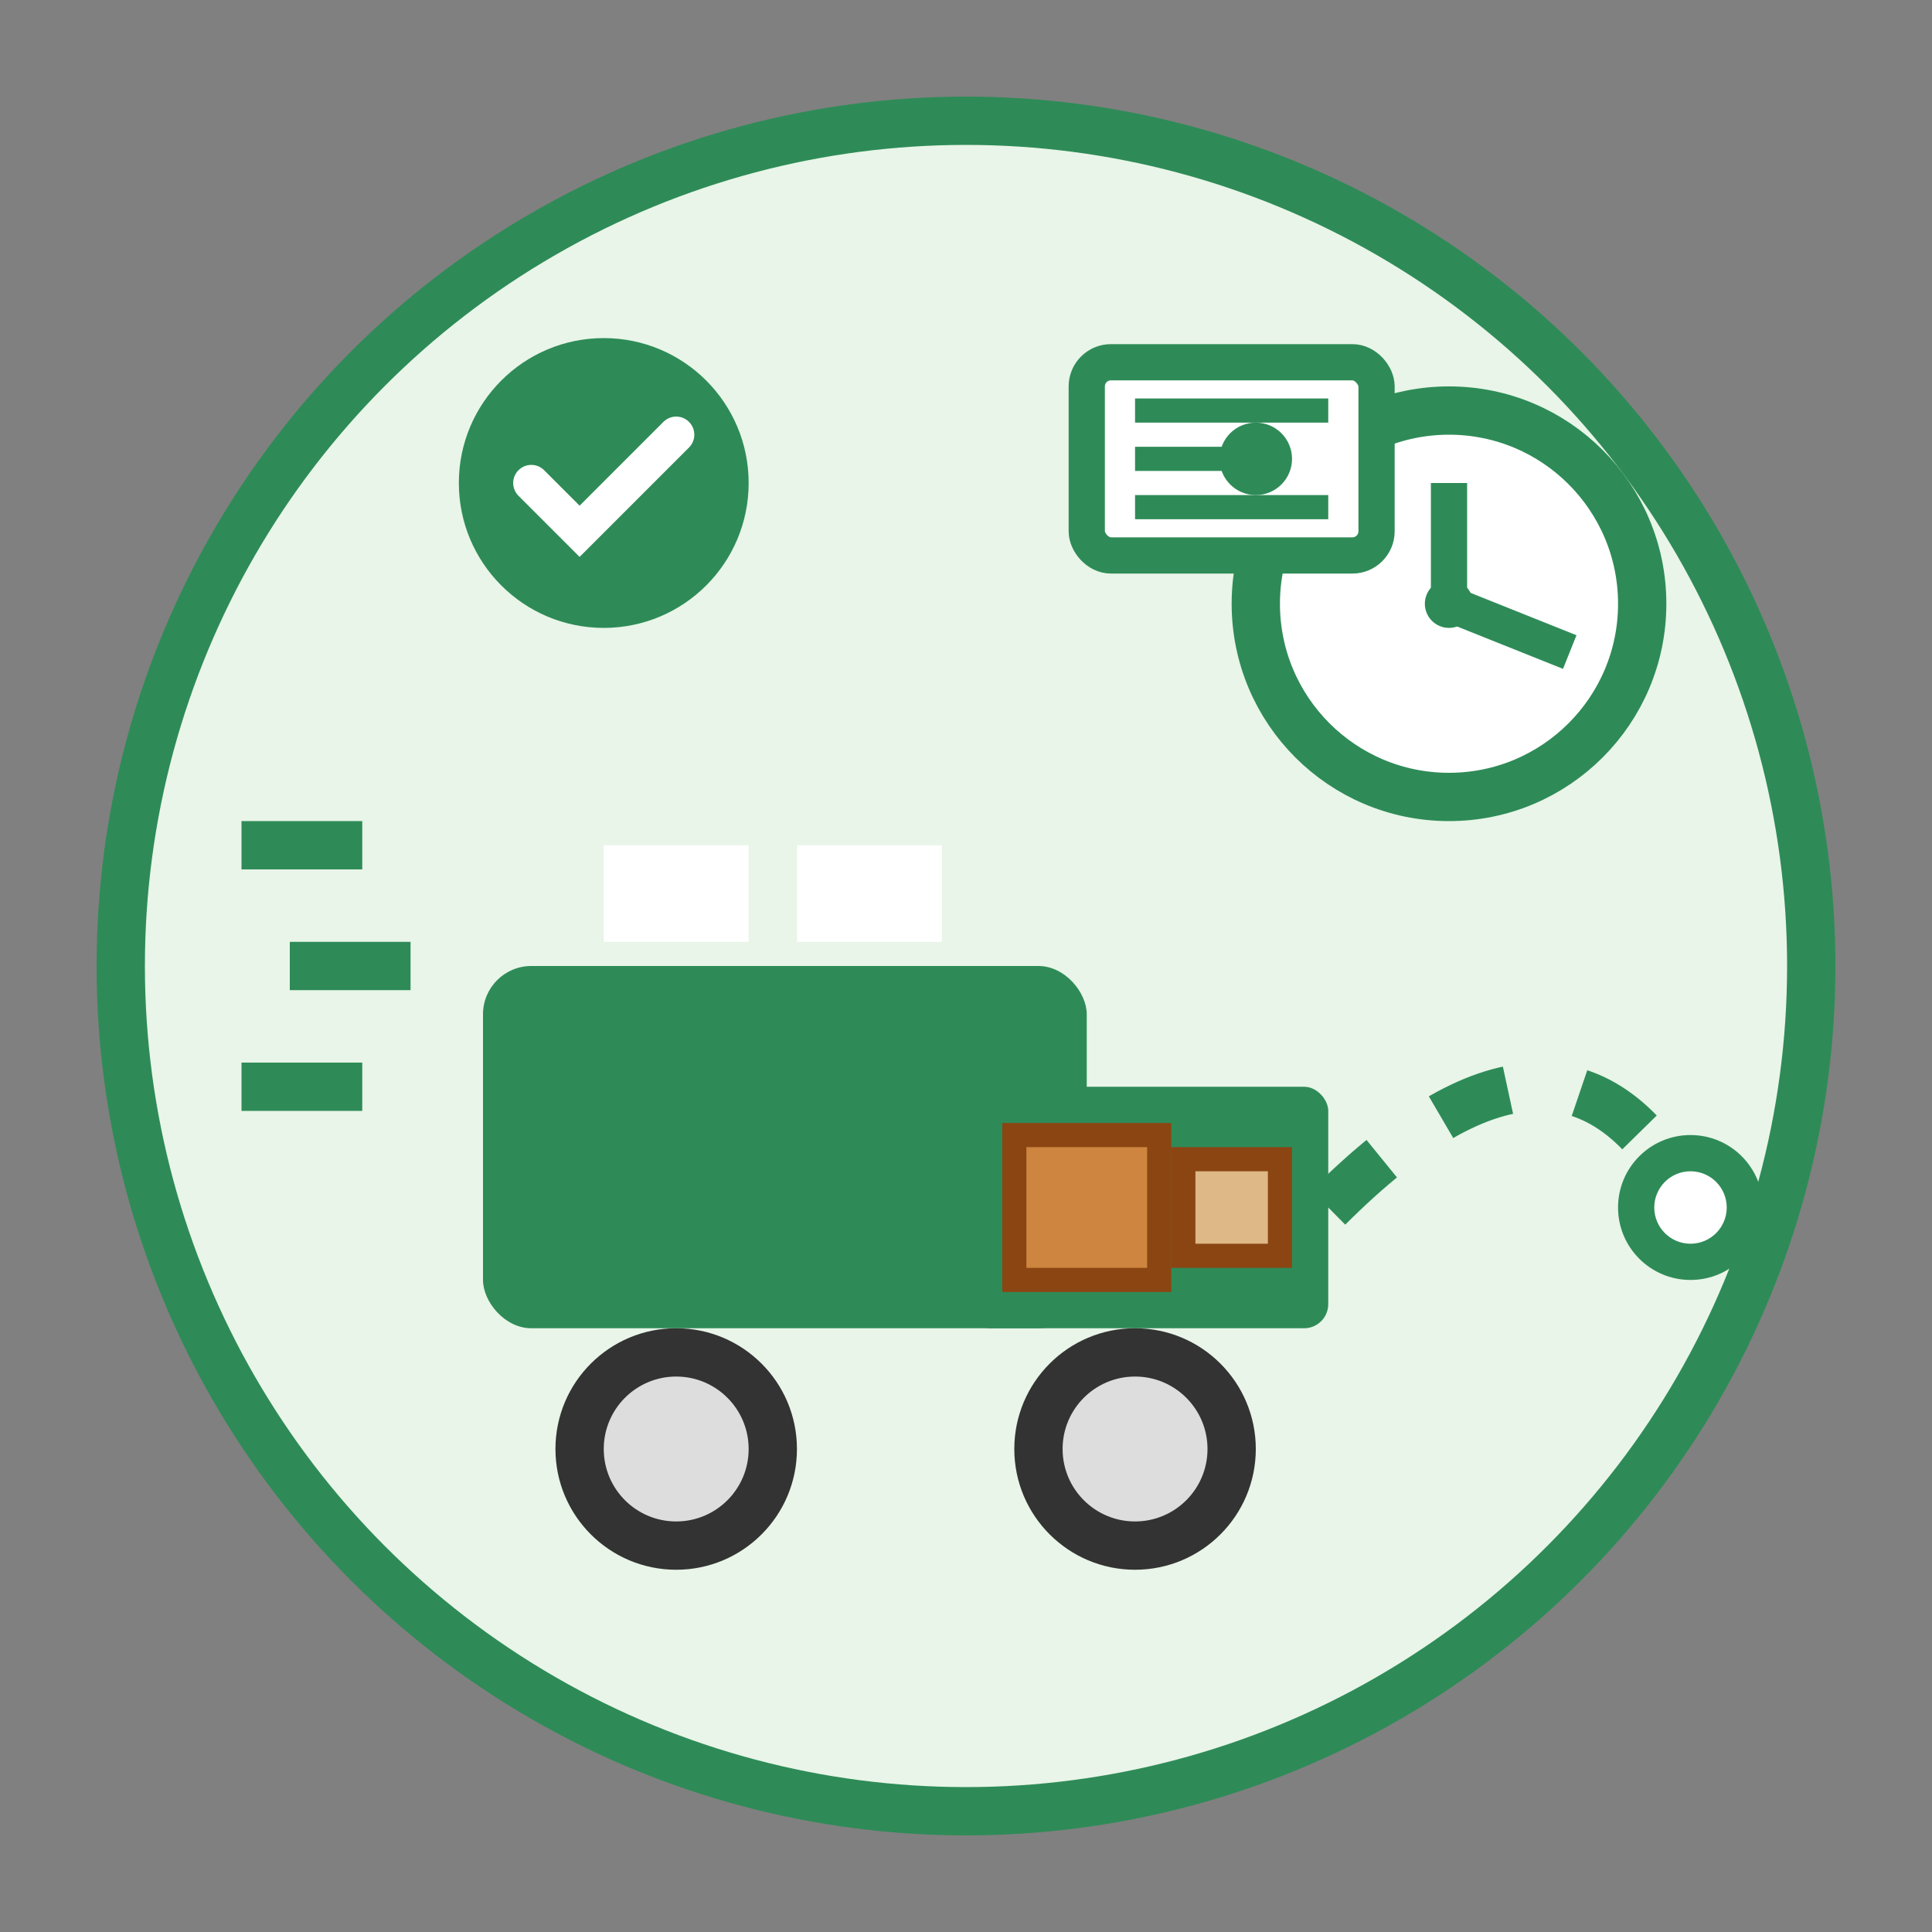 <svg width="80" height="80" viewBox="0 0 80 80" fill="none" xmlns="http://www.w3.org/2000/svg">
    <rect x="0" y="0" width="80" height="80" fill="#808080" stroke="none"/>
    <circle cx="40" cy="40" r="35" fill="#e8f5e8" stroke="#2E8B57" stroke-width="2"/>
    
    <!-- Delivery Truck -->
    <rect x="20" y="40" width="25" height="15" fill="#2E8B57" rx="2"/>
    <rect x="40" y="45" width="15" height="10" fill="#2E8B57" rx="1"/>
    
    <!-- Wheels -->
    <circle cx="28" cy="60" r="5" fill="#333"/>
    <circle cx="47" cy="60" r="5" fill="#333"/>
    <circle cx="28" cy="60" r="3" fill="#ddd"/>
    <circle cx="47" cy="60" r="3" fill="#ddd"/>
    
    <!-- Windows -->
    <rect x="25" y="35" width="6" height="4" fill="white"/>
    <rect x="33" y="35" width="6" height="4" fill="white"/>
    
    <!-- Package in truck -->
    <rect x="42" y="47" width="6" height="6" fill="#CD853F" stroke="#8B4513"/>
    <rect x="49" y="48" width="4" height="4" fill="#DEB887" stroke="#8B4513"/>
    
    <!-- Speed Lines -->
    <line x1="10" y1="35" x2="15" y2="35" stroke="#2E8B57" stroke-width="2"/>
    <line x1="12" y1="40" x2="17" y2="40" stroke="#2E8B57" stroke-width="2"/>
    <line x1="10" y1="45" x2="15" y2="45" stroke="#2E8B57" stroke-width="2"/>
    
    <!-- Delivery Path -->
    <path d="M55 50 Q65 40 70 50" stroke="#2E8B57" stroke-width="2" stroke-dasharray="3,3" fill="none"/>
    <circle cx="70" cy="50" r="3" fill="#2E8B57"/>
    <circle cx="70" cy="50" r="1.5" fill="white"/>
    
    <!-- Time Clock -->
    <circle cx="60" cy="25" r="8" fill="white" stroke="#2E8B57" stroke-width="2"/>
    <line x1="60" y1="25" x2="60" y2="20" stroke="#2E8B57" stroke-width="1.5"/>
    <line x1="60" y1="25" x2="65" y2="27" stroke="#2E8B57" stroke-width="1.5"/>
    <circle cx="60" cy="25" r="1" fill="#2E8B57"/>
    
    <!-- Check Mark -->
    <circle cx="25" cy="20" r="6" fill="#2E8B57"/>
    <path d="M22 20 L24 22 L28 18" stroke="white" stroke-width="1.5" stroke-linecap="round"/>
    
    <!-- GPS/Navigation -->
    <rect x="45" y="15" width="12" height="8" fill="white" stroke="#2E8B57" stroke-width="1.5" rx="1"/>
    <path d="M47 17 L55 17" stroke="#2E8B57" stroke-width="1"/>
    <path d="M47 19 L53 19" stroke="#2E8B57" stroke-width="1"/>
    <path d="M47 21 L55 21" stroke="#2E8B57" stroke-width="1"/>
    <circle cx="52" cy="19" r="1.5" fill="#2E8B57"/>
</svg>
